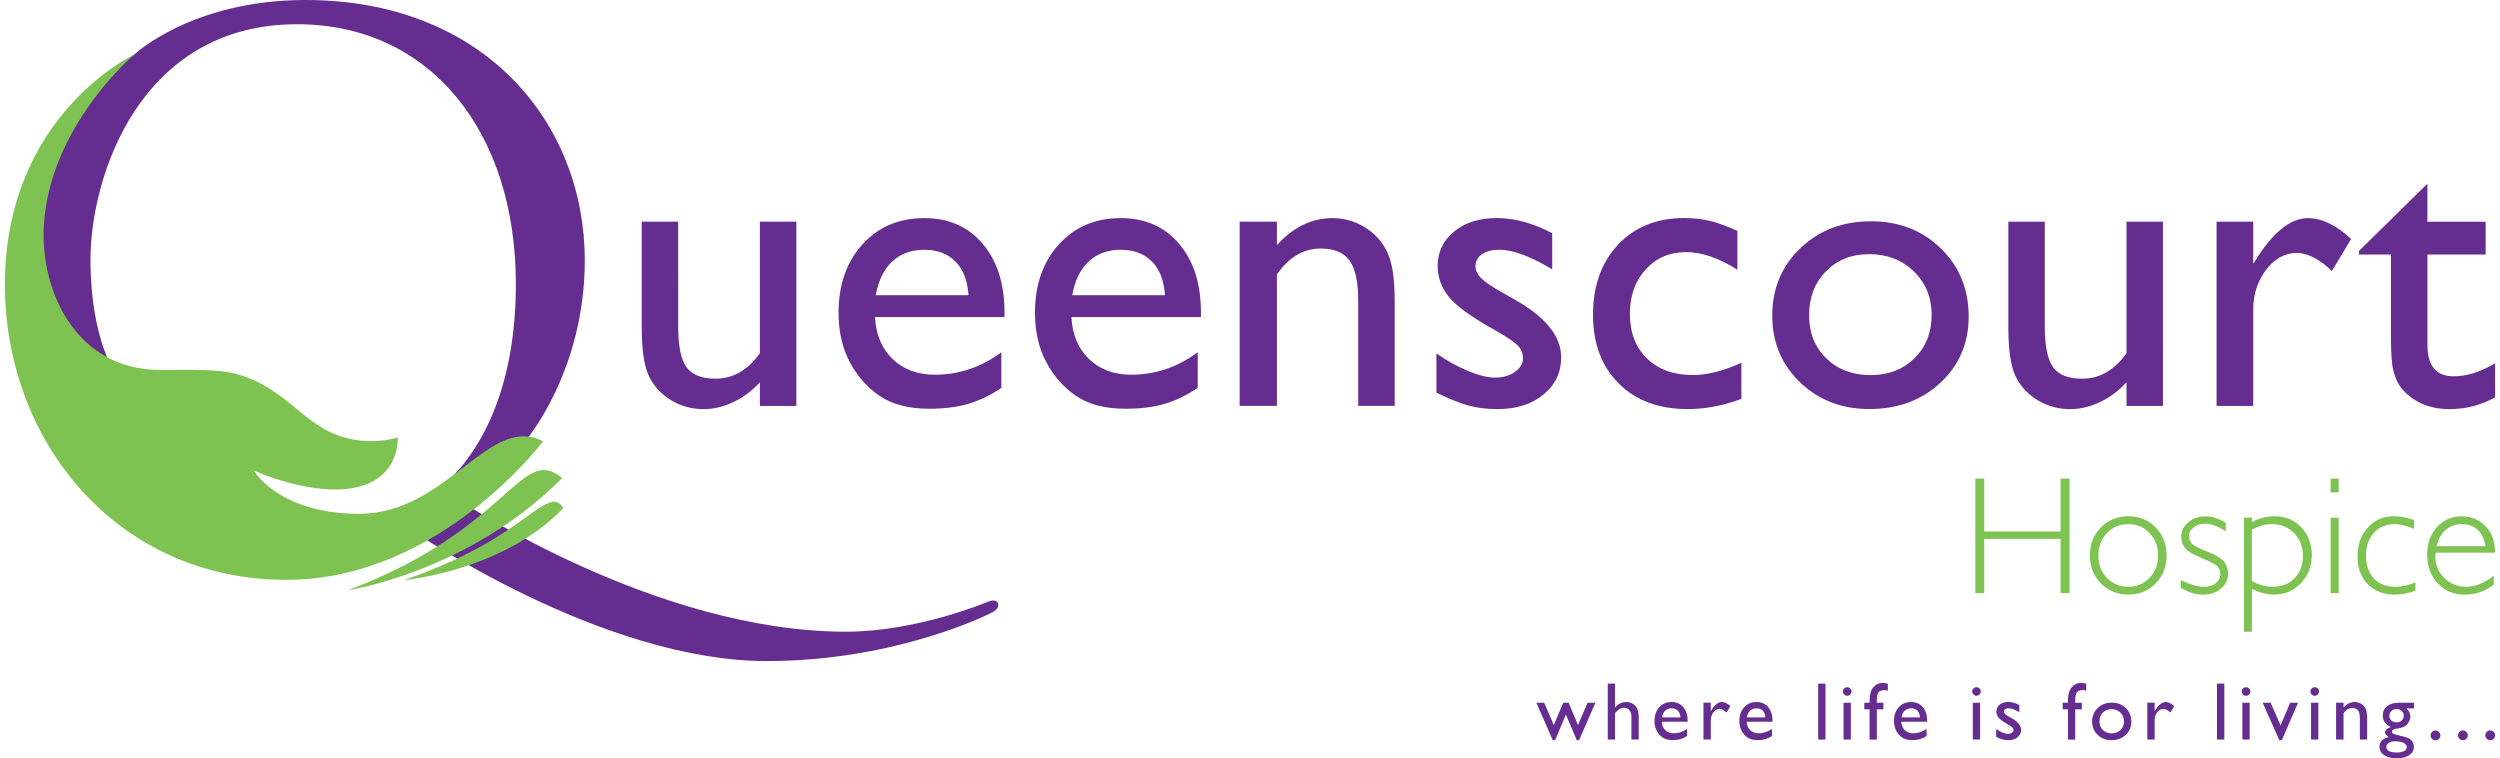 <?xml version="1.0" encoding="UTF-8"?>
<!-- Generator: Adobe Illustrator 23.0.1, SVG Export Plug-In . SVG Version: 6.00 Build 0)  -->
<svg width="300px" height="91px" xmlns="http://www.w3.org/2000/svg" xmlns:xlink="http://www.w3.org/1999/xlink" id="Layer_1" x="0px" y="0px" viewBox="0 0 623.62 189.91" style="enable-background:new 0 0 623.62 189.91;" xml:space="preserve">
<style type="text/css">
	.st0{clip-path:url(#SVGID_2_);fill:#662D91;}
	.st1{fill:#662D91;}
	.st2{clip-path:url(#SVGID_4_);fill:#662D91;}
	.st3{clip-path:url(#SVGID_6_);fill:#662D91;}
	.st4{clip-path:url(#SVGID_8_);fill:#662D91;}
	.st5{clip-path:url(#SVGID_10_);fill:#662D91;}
	.st6{fill:#7EC352;}
	.st7{clip-path:url(#SVGID_12_);fill:#7EC352;}
	.st8{clip-path:url(#SVGID_14_);fill:#7EC352;}
</style>
<g>
	<defs>
		<rect id="SVGID_1_" width="623.62" height="189.91"></rect>
	</defs>
	<clipPath id="SVGID_2_">
		<use xlink:href="#SVGID_1_" style="overflow:visible;"></use>
	</clipPath>
	<path class="st0" d="M378.21,75.09l-3.26-1.86c-2.47-1.37-4.2-2.54-5.19-3.51c-0.99-0.97-1.48-1.99-1.48-3.06   c0-1.24,0.54-2.23,1.63-2.99c1.09-0.75,2.52-1.13,4.29-1.13c3.44,0,7.87,1.64,13.29,4.91v-9.03c-4.75-2.54-9.38-3.81-13.89-3.81   c-4.35,0-7.9,1.12-10.66,3.36c-2.76,2.24-4.14,5.13-4.14,8.67c0,2.74,0.91,5.27,2.73,7.6c1.82,2.32,5.67,5.12,11.56,8.4   c2.94,1.67,4.86,2.95,5.74,3.84c0.89,0.89,1.33,2,1.33,3.33c0,1.3-0.69,2.42-2.06,3.36c-1.37,0.94-3.01,1.4-4.91,1.4   c-1.84,0-4.11-0.56-6.8-1.68c-2.69-1.12-5.32-2.58-7.9-4.39v9.83c3.24,1.57,5.93,2.65,8.07,3.24c2.14,0.58,4.58,0.88,7.32,0.88   c4.65,0,8.45-1.21,11.41-3.63c2.96-2.42,4.44-5.52,4.44-9.3C389.75,84.25,385.9,79.43,378.21,75.09 M340.46,56.85   c-2.47-1.49-5.15-2.23-8.02-2.23c-5.18,0-9.81,2.26-13.89,6.77v-5.87h-9.33v46.13h9.33V68.71c3.01-4.31,6.67-6.47,10.98-6.47   c3.38,0,5.78,1.01,7.22,3.03c1.44,2.02,2.16,5.39,2.16,10.1v26.28h9.13V75.28c0-5.62-0.64-9.72-1.93-12.31   C344.81,60.38,342.93,58.34,340.46,56.85 M563.55,65.3l-0.5,0.8V55.52h-9.18v46.13h9.18V77.54c0-3.84,1.08-7.17,3.23-9.98   c2.16-2.81,4.71-4.21,7.65-4.21c2.71,0,5.65,1.5,8.83,4.51l4.81-8.02c-3.74-3.48-7.34-5.21-10.78-5.21   C572.37,54.62,567.96,58.18,563.55,65.3 M478.23,89.7c-2.86,2.82-6.53,4.24-11.01,4.24c-4.51,0-8.21-1.4-11.08-4.19   c-2.88-2.79-4.31-6.39-4.31-10.81c0-4.45,1.4-8.11,4.21-10.98c2.81-2.88,6.4-4.31,10.78-4.31c4.51,0,8.26,1.44,11.23,4.31   c2.98,2.88,4.46,6.5,4.46,10.88C482.52,83.25,481.09,86.87,478.23,89.7 M467.32,55.42c-7.09,0-12.98,2.25-17.68,6.74   c-4.7,4.5-7.04,10.12-7.04,16.87c0,6.69,2.32,12.26,6.97,16.72c4.65,4.46,10.43,6.69,17.35,6.69c7.15,0,13.09-2.2,17.8-6.59   c4.71-4.4,7.07-9.92,7.07-16.57c0-6.85-2.32-12.54-6.97-17.07C480.17,57.69,474.34,55.42,467.32,55.42 M411.23,89.77   c-2.86-2.78-4.29-6.52-4.29-11.23c0-4.48,1.32-8.16,3.96-11.06c2.64-2.89,6.02-4.34,10.13-4.34c3.94,0,8.22,1.47,12.84,4.41v-9.73   c-2.78-1.24-5.11-2.08-7-2.53c-1.89-0.45-4.02-0.68-6.39-0.68c-6.82,0-12.32,2.22-16.5,6.67c-4.18,4.45-6.27,10.3-6.27,17.55   c0,7.19,2.15,12.92,6.44,17.2c4.3,4.28,10.05,6.42,17.28,6.42c4.38,0,8.86-0.85,13.44-2.56v-9.03c-4.55,2.04-8.57,3.06-12.08,3.06   C417.95,93.94,414.09,92.55,411.23,89.77 M267.3,73.93c0.63-3.64,2-6.45,4.09-8.42c2.09-1.97,4.77-2.96,8.05-2.96   c3.28,0,5.88,0.99,7.82,2.96c1.94,1.97,3.02,4.78,3.26,8.42H267.3z M279.43,54.62c-6.35,0-11.52,2.2-15.5,6.6   c-3.98,4.4-5.97,10.1-5.97,17.12c0,4.68,0.94,8.8,2.83,12.36c1.89,3.56,4.4,6.39,7.55,8.5c3.14,2.11,7.25,3.16,12.33,3.16   c3.71,0,6.95-0.4,9.7-1.2c2.76-0.8,5.54-2.14,8.35-4.01v-8.93c-5.08,3.75-10.63,5.62-16.65,5.62c-4.31,0-7.83-1.3-10.55-3.91   c-2.73-2.61-4.2-6.12-4.44-10.53h32.44v-1.15c0-7.19-1.82-12.92-5.47-17.2C290.43,56.76,285.55,54.62,279.43,54.62 M166.93,100.28   c2.46,1.46,5.14,2.18,8.05,2.18c2.47,0,4.96-0.59,7.45-1.77s4.71-2.83,6.64-4.95v5.92h9.13V55.52h-9.13v32.94   c-3.04,4.25-6.74,6.37-11.08,6.37c-3.48,0-5.91-0.96-7.3-2.88c-1.39-1.92-2.08-5.3-2.08-10.14V55.52h-9.13v26.43   c0,5.78,0.63,9.92,1.88,12.41C162.62,96.85,164.47,98.82,166.93,100.28 M531.31,88.47c-3.04,4.25-6.74,6.37-11.08,6.37   c-3.48,0-5.91-0.96-7.3-2.88c-1.39-1.92-2.08-5.3-2.08-10.14V55.52h-9.13v26.43c0,5.78,0.63,9.92,1.88,12.41   c1.25,2.49,3.11,4.46,5.57,5.92c2.46,1.46,5.14,2.18,8.05,2.18c2.47,0,4.96-0.59,7.45-1.77c2.49-1.18,4.71-2.83,6.64-4.95v5.92   h9.13V55.52h-9.13V88.47z M218.1,73.93c0.64-3.64,2-6.45,4.09-8.42c2.09-1.97,4.77-2.96,8.05-2.96c3.28,0,5.88,0.99,7.82,2.96   c1.94,1.97,3.02,4.78,3.26,8.42H218.1z M230.24,54.62c-6.35,0-11.52,2.2-15.5,6.6c-3.98,4.4-5.97,10.1-5.97,17.12   c0,4.68,0.94,8.8,2.83,12.36c1.89,3.56,4.4,6.39,7.55,8.5c3.14,2.11,7.25,3.16,12.34,3.16c3.71,0,6.94-0.4,9.7-1.2   c2.76-0.8,5.54-2.14,8.35-4.01v-8.93c-5.08,3.75-10.63,5.62-16.65,5.62c-4.31,0-7.83-1.3-10.56-3.91   c-2.72-2.61-4.2-6.12-4.44-10.53h32.44v-1.15c0-7.19-1.82-12.92-5.47-17.2C241.24,56.76,236.36,54.62,230.24,54.62 M613.24,94.24   c-4.38,0-6.57-2.64-6.57-7.91V63.75h14.59v-8.22h-14.59V46l-17.15,16.85v0.9h8.02v20.46c0,4.18,0.19,7.01,0.58,8.5   c0.38,1.49,0.86,2.69,1.43,3.61c0.57,0.92,1.29,1.75,2.16,2.48c2.77,2.44,6.25,3.66,10.43,3.66c4.15,0,7.97-0.98,11.48-2.96v-8.52   C619.98,93.15,616.52,94.24,613.24,94.24 M105.4,124.73c0,0,0.95-0.49,2.44-1.61C106.25,124.08,105.28,124.69,105.4,124.73    M127.96,71.09c0,33.58-14.28,47.68-20.11,52.04c6.3-3.76,22.58-12.8,22.58-12.8s14.79-17.25,14.79-45.12   C145.21,30.71,119.99,0,75.26,0C46.82,0,32.41,13.65,32.41,13.65l-6.6,5.08l-9.36,10.45L6.18,47.84v38.74l22.07,8   c0,0-6.82-8.91-6.82-29.57S33.72,6.07,73.17,6.07C106.65,6.07,127.96,33.17,127.96,71.09 M246.11,150.73c0,0-17.62,7.47-35.48,7.47   c-47.61,0-96.04-32.44-96.04-32.44l-12.72,7c0,0,47.26,32.79,88.92,32.79c32.68,0,56.13-12.02,56.13-12.02   c1.35-0.66,2.06-1.39,1.81-2.32C248.56,150.58,247.88,149.99,246.11,150.73"></path>
</g>
<polygon class="st1" points="396.35,175.98 398.31,175.98 394.23,185.37 393.65,185.37 390.92,178.94 388.23,185.37 387.63,185.37   383.52,175.98 385.48,175.98 387.9,181.58 390.26,175.98 391.61,175.98 393.94,181.58 "></polygon>
<g>
	<defs>
		<rect id="SVGID_3_" width="623.62" height="189.91"></rect>
	</defs>
	<clipPath id="SVGID_4_">
		<use xlink:href="#SVGID_3_" style="overflow:visible;"></use>
	</clipPath>
	<path class="st2" d="M401.4,171.2h1.82v6c0.76-0.93,1.71-1.39,2.84-1.39c0.62,0,1.17,0.15,1.65,0.46c0.49,0.31,0.85,0.73,1.09,1.27   c0.24,0.54,0.36,1.35,0.36,2.42v5.25h-1.83v-5.71c0-0.68-0.17-1.22-0.5-1.63c-0.33-0.41-0.77-0.62-1.31-0.62   c-0.4,0-0.78,0.1-1.13,0.31c-0.36,0.21-0.75,0.55-1.17,1.03v6.61h-1.82V171.2z"></path>
	<path class="st2" d="M414.97,179.66h4.64c-0.05-0.73-0.26-1.29-0.65-1.68c-0.39-0.4-0.91-0.59-1.57-0.59s-1.19,0.2-1.61,0.59   C415.37,178.37,415.1,178.93,414.97,179.66 M421.42,180.75h-6.49c0.05,0.88,0.34,1.59,0.89,2.11c0.55,0.52,1.25,0.78,2.11,0.78   c1.2,0,2.31-0.37,3.33-1.12v1.79c-0.56,0.38-1.12,0.64-1.67,0.8c-0.55,0.16-1.2,0.24-1.94,0.24c-1.02,0-1.84-0.21-2.47-0.63   c-0.63-0.42-1.13-0.99-1.51-1.7c-0.38-0.71-0.57-1.54-0.57-2.47c0-1.4,0.4-2.54,1.19-3.43c0.8-0.88,1.83-1.32,3.1-1.32   c1.22,0,2.2,0.43,2.93,1.28c0.73,0.86,1.09,2,1.09,3.44V180.75z"></path>
	<path class="st2" d="M427.2,175.98v2.12l0.1-0.16c0.88-1.42,1.77-2.14,2.65-2.14c0.69,0,1.41,0.35,2.16,1.04l-0.96,1.6   c-0.63-0.6-1.22-0.9-1.76-0.9c-0.59,0-1.1,0.28-1.53,0.84c-0.43,0.56-0.65,1.23-0.65,2v4.82h-1.84v-9.23H427.2z"></path>
	<path class="st2" d="M436.23,179.66h4.64c-0.05-0.73-0.26-1.29-0.65-1.68c-0.39-0.4-0.91-0.59-1.57-0.59s-1.19,0.2-1.61,0.59   C436.63,178.37,436.36,178.93,436.23,179.66 M442.68,180.75h-6.49c0.05,0.88,0.34,1.59,0.89,2.11c0.55,0.52,1.25,0.78,2.11,0.78   c1.2,0,2.31-0.37,3.33-1.12v1.79c-0.56,0.38-1.12,0.64-1.67,0.8c-0.55,0.16-1.2,0.24-1.94,0.24c-1.02,0-1.84-0.21-2.47-0.63   c-0.63-0.42-1.13-0.99-1.51-1.7c-0.38-0.71-0.57-1.54-0.57-2.47c0-1.4,0.4-2.54,1.19-3.43c0.79-0.88,1.83-1.32,3.1-1.32   c1.22,0,2.2,0.43,2.93,1.28c0.73,0.86,1.09,2,1.09,3.44V180.75z"></path>
</g>
<rect x="454.1" y="171.2" class="st1" width="1.83" height="14.01"></rect>
<g>
	<defs>
		<rect id="SVGID_5_" width="623.62" height="189.91"></rect>
	</defs>
	<clipPath id="SVGID_6_">
		<use xlink:href="#SVGID_5_" style="overflow:visible;"></use>
	</clipPath>
	<path class="st3" d="M460.45,175.98h1.83v9.23h-1.83V175.98z M461.35,172.1c0.3,0,0.56,0.1,0.77,0.31   c0.21,0.21,0.32,0.46,0.32,0.76c0,0.29-0.11,0.55-0.32,0.76c-0.21,0.21-0.47,0.32-0.77,0.32c-0.28,0-0.53-0.11-0.74-0.33   c-0.21-0.22-0.32-0.47-0.32-0.76c0-0.28,0.11-0.53,0.32-0.75C460.82,172.21,461.07,172.1,461.35,172.1"></path>
	<path class="st3" d="M466.97,175.98v-0.55c0-1.48,0.31-2.59,0.95-3.32c0.63-0.73,1.39-1.09,2.27-1.09c0.38,0,0.83,0.06,1.35,0.18   v1.78c-0.29-0.11-0.58-0.16-0.84-0.16c-0.72,0-1.21,0.19-1.49,0.57c-0.28,0.38-0.42,1.06-0.42,2.04v0.55h1.64v1.65h-1.64v7.58   h-1.82v-7.58h-1.32v-1.65H466.97z"></path>
	<path class="st3" d="M474.96,179.66h4.64c-0.05-0.73-0.26-1.29-0.65-1.68c-0.39-0.4-0.91-0.59-1.57-0.59   c-0.65,0-1.19,0.2-1.61,0.59S475.08,178.93,474.96,179.66 M481.4,180.75h-6.49c0.05,0.88,0.34,1.59,0.89,2.11   c0.54,0.52,1.25,0.78,2.11,0.78c1.2,0,2.31-0.37,3.33-1.12v1.79c-0.56,0.38-1.12,0.64-1.67,0.8c-0.55,0.16-1.2,0.24-1.94,0.24   c-1.02,0-1.84-0.21-2.47-0.63c-0.63-0.42-1.13-0.99-1.51-1.7c-0.38-0.71-0.57-1.54-0.57-2.47c0-1.4,0.4-2.54,1.19-3.43   c0.8-0.88,1.83-1.32,3.1-1.32c1.22,0,2.2,0.43,2.93,1.28c0.73,0.86,1.09,2,1.09,3.44V180.75z"></path>
	<path class="st3" d="M492.82,175.98h1.83v9.23h-1.83V175.98z M493.73,172.1c0.3,0,0.56,0.1,0.77,0.31   c0.21,0.21,0.32,0.46,0.32,0.76c0,0.29-0.11,0.55-0.32,0.76c-0.21,0.21-0.47,0.32-0.77,0.32c-0.28,0-0.53-0.11-0.74-0.33   c-0.21-0.22-0.32-0.47-0.32-0.76c0-0.28,0.11-0.53,0.32-0.75C493.2,172.21,493.45,172.1,493.73,172.1"></path>
	<path class="st3" d="M498.68,184.54v-1.97c0.51,0.36,1.04,0.65,1.58,0.88c0.54,0.23,0.99,0.34,1.36,0.34   c0.38,0,0.71-0.09,0.98-0.28c0.27-0.19,0.41-0.41,0.41-0.67c0-0.27-0.09-0.49-0.27-0.67s-0.56-0.43-1.15-0.77   c-1.18-0.66-1.95-1.22-2.31-1.68c-0.36-0.46-0.55-0.97-0.55-1.52c0-0.71,0.28-1.29,0.83-1.74c0.55-0.45,1.26-0.67,2.13-0.67   c0.9,0,1.83,0.25,2.78,0.76v1.81c-1.08-0.65-1.97-0.98-2.66-0.98c-0.35,0-0.64,0.08-0.86,0.23c-0.22,0.15-0.32,0.35-0.32,0.6   c0,0.21,0.1,0.42,0.29,0.61c0.2,0.19,0.54,0.43,1.04,0.7l0.65,0.37c1.54,0.87,2.31,1.83,2.31,2.89c0,0.75-0.3,1.38-0.89,1.86   c-0.59,0.48-1.35,0.73-2.28,0.73c-0.55,0-1.04-0.06-1.46-0.18C499.87,185.07,499.33,184.86,498.68,184.54"></path>
	<path class="st3" d="M516.65,175.98v-0.55c0-1.48,0.32-2.59,0.95-3.32c0.63-0.73,1.39-1.09,2.27-1.09c0.38,0,0.83,0.06,1.35,0.18   v1.78c-0.29-0.11-0.58-0.16-0.84-0.16c-0.72,0-1.21,0.19-1.49,0.57c-0.28,0.38-0.42,1.06-0.42,2.04v0.55h1.65v1.65h-1.65v7.58   h-1.82v-7.58h-1.32v-1.65H516.65z"></path>
	<path class="st3" d="M527.54,177.6c-0.88,0-1.59,0.29-2.16,0.86c-0.56,0.58-0.84,1.31-0.84,2.2c0,0.88,0.29,1.6,0.86,2.16   c0.57,0.56,1.31,0.84,2.22,0.84c0.9,0,1.63-0.28,2.2-0.85c0.57-0.56,0.86-1.29,0.86-2.17c0-0.88-0.3-1.6-0.89-2.18   C529.19,177.89,528.44,177.6,527.54,177.6 M527.64,175.96c1.4,0,2.57,0.45,3.5,1.36c0.93,0.91,1.39,2.04,1.39,3.42   c0,1.33-0.47,2.43-1.41,3.31c-0.94,0.88-2.13,1.32-3.56,1.32c-1.38,0-2.54-0.45-3.47-1.34c-0.93-0.89-1.39-2.01-1.39-3.35   c0-1.35,0.47-2.48,1.41-3.38C525.04,176.41,526.22,175.96,527.64,175.96"></path>
	<path class="st3" d="M538.36,175.98v2.12l0.1-0.16c0.88-1.42,1.77-2.14,2.65-2.14c0.69,0,1.41,0.35,2.16,1.04l-0.96,1.6   c-0.64-0.6-1.22-0.9-1.77-0.9c-0.59,0-1.1,0.28-1.53,0.84c-0.43,0.56-0.65,1.23-0.65,2v4.82h-1.84v-9.23H538.36z"></path>
</g>
<rect x="553.98" y="171.2" class="st1" width="1.83" height="14.01"></rect>
<g>
	<defs>
		<rect id="SVGID_7_" width="623.62" height="189.91"></rect>
	</defs>
	<clipPath id="SVGID_8_">
		<use xlink:href="#SVGID_7_" style="overflow:visible;"></use>
	</clipPath>
	<path class="st4" d="M560.33,175.98h1.83v9.23h-1.83V175.98z M561.24,172.1c0.3,0,0.56,0.1,0.77,0.31s0.32,0.46,0.32,0.76   c0,0.29-0.11,0.55-0.32,0.76c-0.21,0.21-0.47,0.32-0.77,0.32c-0.28,0-0.53-0.11-0.74-0.33c-0.21-0.22-0.32-0.47-0.32-0.76   c0-0.28,0.11-0.53,0.32-0.75C560.71,172.21,560.96,172.1,561.24,172.1"></path>
</g>
<polygon class="st1" points="572.3,175.98 574.28,175.98 570.2,185.37 569.58,185.37 565.41,175.98 567.41,175.98 569.9,181.66 "></polygon>
<g>
	<defs>
		<rect id="SVGID_9_" width="623.62" height="189.91"></rect>
	</defs>
	<clipPath id="SVGID_10_">
		<use xlink:href="#SVGID_9_" style="overflow:visible;"></use>
	</clipPath>
	<path class="st5" d="M577.53,175.98h1.83v9.23h-1.83V175.98z M578.43,172.1c0.3,0,0.56,0.1,0.77,0.31s0.32,0.46,0.32,0.76   c0,0.29-0.11,0.55-0.32,0.76c-0.21,0.21-0.47,0.32-0.77,0.32c-0.28,0-0.53-0.11-0.74-0.33c-0.21-0.22-0.32-0.47-0.32-0.76   c0-0.28,0.11-0.53,0.32-0.75C577.9,172.21,578.15,172.1,578.43,172.1"></path>
	<path class="st5" d="M585.67,175.98v1.17c0.82-0.9,1.74-1.35,2.78-1.35c0.58,0,1.11,0.15,1.61,0.45c0.49,0.3,0.87,0.7,1.13,1.22   c0.26,0.52,0.39,1.34,0.39,2.46v5.28h-1.83v-5.26c0-0.94-0.14-1.62-0.43-2.02c-0.29-0.4-0.77-0.61-1.45-0.61   c-0.86,0-1.59,0.43-2.2,1.29v6.59h-1.87v-9.23H585.67z"></path>
	<path class="st5" d="M598.92,177.56c-0.49,0-0.92,0.17-1.26,0.5c-0.35,0.33-0.52,0.74-0.52,1.2c0,0.48,0.17,0.87,0.51,1.18   c0.34,0.31,0.77,0.47,1.29,0.47c0.51,0,0.94-0.16,1.29-0.48c0.34-0.32,0.52-0.71,0.52-1.19c0-0.48-0.17-0.88-0.52-1.2   C599.87,177.73,599.44,177.56,598.92,177.56 M598.49,185.64c-0.62,0-1.12,0.13-1.51,0.39s-0.59,0.6-0.59,1   c0,0.95,0.86,1.42,2.57,1.42c0.81,0,1.43-0.12,1.88-0.36c0.45-0.24,0.67-0.57,0.67-1.01c0-0.43-0.28-0.78-0.84-1.05   C600.1,185.77,599.38,185.64,598.49,185.64 M595.49,179.17c0-0.98,0.36-1.76,1.08-2.33c0.72-0.57,1.7-0.86,2.94-0.86h3.8v1.42   h-1.87c0.36,0.37,0.61,0.7,0.75,1c0.14,0.3,0.21,0.65,0.21,1.03c0,0.48-0.14,0.95-0.41,1.42c-0.28,0.46-0.63,0.82-1.06,1.07   c-0.43,0.25-1.14,0.45-2.12,0.59c-0.69,0.1-1.03,0.34-1.03,0.71c0,0.21,0.13,0.39,0.38,0.53c0.26,0.14,0.72,0.28,1.4,0.43   c1.13,0.25,1.86,0.44,2.18,0.58c0.32,0.14,0.62,0.34,0.88,0.6c0.44,0.44,0.66,1,0.66,1.66c0,0.88-0.39,1.57-1.17,2.1   c-0.78,0.52-1.82,0.78-3.12,0.78c-1.32,0-2.37-0.26-3.15-0.79c-0.79-0.52-1.18-1.23-1.18-2.11c0-1.25,0.77-2.06,2.32-2.42   c-0.61-0.4-0.92-0.79-0.92-1.17c0-0.29,0.13-0.56,0.4-0.8c0.27-0.24,0.62-0.42,1.07-0.53   C596.17,181.49,595.49,180.51,595.49,179.17"></path>
	<path class="st5" d="M622.41,182.92c0.34,0,0.63,0.12,0.86,0.36c0.23,0.24,0.35,0.53,0.35,0.88c0,0.34-0.12,0.62-0.35,0.86   c-0.23,0.24-0.52,0.35-0.86,0.35c-0.35,0-0.64-0.12-0.88-0.35c-0.24-0.23-0.36-0.52-0.36-0.86c0-0.35,0.12-0.64,0.36-0.88   C621.77,183.04,622.06,182.92,622.41,182.92 M615.55,182.92c0.34,0,0.63,0.12,0.87,0.36c0.24,0.24,0.36,0.53,0.36,0.88   c0,0.34-0.12,0.62-0.36,0.86c-0.24,0.24-0.53,0.35-0.87,0.35s-0.63-0.12-0.86-0.35c-0.23-0.23-0.35-0.52-0.35-0.86   c0-0.34,0.12-0.63,0.35-0.88C614.92,183.04,615.21,182.92,615.55,182.92 M608.69,182.94c0.34,0,0.63,0.12,0.87,0.37   c0.24,0.25,0.36,0.54,0.36,0.89c0,0.34-0.12,0.62-0.36,0.85c-0.24,0.23-0.53,0.34-0.88,0.34c-0.34,0-0.63-0.11-0.86-0.34   c-0.23-0.23-0.35-0.51-0.35-0.85c0-0.35,0.12-0.65,0.36-0.89C608.07,183.06,608.35,182.94,608.69,182.94"></path>
</g>
<polygon class="st6" points="517.05,119.86 517.05,148.54 514.81,148.54 514.81,134.95 495.68,134.95 495.68,148.54 493.46,148.54   493.46,119.86 495.68,119.86 495.68,133.1 514.81,133.1 514.81,119.86 "></polygon>
<g>
	<defs>
		<rect id="SVGID_11_" width="623.62" height="189.91"></rect>
	</defs>
	<clipPath id="SVGID_12_">
		<use xlink:href="#SVGID_11_" style="overflow:visible;"></use>
	</clipPath>
	<path class="st7" d="M531.77,146.94c2.12,0,3.89-0.74,5.32-2.23c1.42-1.48,2.14-3.35,2.14-5.59c0-2.23-0.71-4.1-2.15-5.6   c-1.43-1.51-3.2-2.26-5.31-2.26c-2.14,0-3.92,0.75-5.35,2.24c-1.43,1.49-2.15,3.37-2.15,5.63c0,2.24,0.71,4.11,2.15,5.59   C527.85,146.2,529.63,146.94,531.77,146.94 M531.77,129.28c2.74,0,5.02,0.94,6.85,2.81c1.83,1.88,2.74,4.21,2.74,7.02   c0,2.79-0.91,5.12-2.74,6.99c-1.83,1.87-4.11,2.8-6.85,2.8c-2.74,0-5.03-0.93-6.87-2.8c-1.84-1.87-2.76-4.2-2.76-6.99   c0-2.81,0.92-5.15,2.76-7.02C526.74,130.22,529.03,129.28,531.77,129.28"></path>
	<path class="st7" d="M556.16,130.89v2.18c-1.92-1.29-3.64-1.93-5.17-1.93c-1.14,0-2.09,0.31-2.87,0.92   c-0.78,0.61-1.17,1.37-1.17,2.27c0,0.64,0.24,1.23,0.71,1.77c0.47,0.54,1.78,1.22,3.92,2.05s3.54,1.68,4.2,2.57   c0.66,0.89,0.98,1.88,0.98,2.98c0,1.46-0.59,2.7-1.79,3.71c-1.19,1.01-2.66,1.51-4.41,1.51c-1.9,0-3.79-0.57-5.67-1.72v-1.97   c2.23,1.15,4.21,1.73,5.93,1.73c1.16,0,2.12-0.31,2.86-0.92c0.75-0.62,1.12-1.4,1.12-2.36c0-0.66-0.24-1.26-0.73-1.82   c-0.49-0.55-1.8-1.26-3.94-2.11c-2.14-0.85-3.53-1.69-4.17-2.52c-0.64-0.83-0.95-1.75-0.95-2.76c0-1.44,0.59-2.66,1.77-3.66   c1.18-1.01,2.62-1.51,4.32-1.51C552.66,129.28,554.34,129.82,556.16,130.89"></path>
	<path class="st7" d="M562.71,132.65v12.87c1.71,0.94,3.45,1.42,5.21,1.42c2.26,0,4.08-0.71,5.48-2.14c1.4-1.42,2.09-3.29,2.09-5.6   c0-2.3-0.74-4.2-2.22-5.7c-1.48-1.5-3.35-2.25-5.61-2.25C566.06,131.26,564.41,131.72,562.71,132.65 M562.71,129.65v1.07   c1.9-0.96,3.8-1.44,5.69-1.44c2.68,0,4.91,0.92,6.67,2.77c1.77,1.85,2.65,4.18,2.65,6.98c0,2.77-0.91,5.1-2.73,7.01   c-1.82,1.91-4.04,2.86-6.67,2.86c-1.82,0-3.69-0.47-5.6-1.42v10.72h-2.01v-28.56H562.71z"></path>
</g>
<path class="st6" d="M584.45,148.54h-2.03v-18.89h2.03V148.54z M584.45,123.31h-2.03v-3.45h2.03V123.31z"></path>
<g>
	<defs>
		<rect id="SVGID_13_" width="623.62" height="189.91"></rect>
	</defs>
	<clipPath id="SVGID_14_">
		<use xlink:href="#SVGID_13_" style="overflow:visible;"></use>
	</clipPath>
	<path class="st8" d="M603.32,130.21v2.24c-1.81-0.79-3.44-1.19-4.91-1.19c-2.11,0-3.82,0.73-5.14,2.2   c-1.32,1.47-1.98,3.37-1.98,5.71c0,2.38,0.66,4.27,1.98,5.68c1.32,1.4,3.09,2.1,5.31,2.1c1.62,0,3.31-0.36,5.09-1.09v2.09   c-1.89,0.64-3.64,0.96-5.26,0.96c-2.76,0-5-0.88-6.7-2.63c-1.7-1.75-2.55-4.05-2.55-6.9c0-2.97,0.86-5.4,2.58-7.28   c1.72-1.88,3.91-2.82,6.58-2.82C599.77,129.28,601.44,129.59,603.32,130.21"></path>
	<path class="st8" d="M609,136.78h12.24c-0.71-3.68-2.7-5.52-5.97-5.52c-1.55,0-2.89,0.48-4.01,1.45   C610.12,133.67,609.37,135.03,609,136.78 M623.62,138.4h-14.89c-0.04,0.33-0.06,0.66-0.06,0.99c0,2.11,0.75,3.89,2.26,5.36   c1.51,1.46,3.29,2.2,5.34,2.2c2.4,0,4.74-0.94,7.02-2.81v2.28c-2.16,1.67-4.59,2.5-7.27,2.5c-2.72,0-4.97-0.94-6.75-2.83   c-1.78-1.89-2.67-4.29-2.67-7.21c0-2.76,0.82-5.05,2.46-6.87c1.64-1.81,3.71-2.72,6.2-2.72c2.34,0,4.32,0.82,5.93,2.45   C622.81,133.37,623.62,135.59,623.62,138.4"></path>
	<path class="st8" d="M136.61,125.79c-5.64,1.96-11.79,10.84-36.66,19.5c0,0,24.76-2.24,39.9-18.05   C139.85,127.24,138.78,125.03,136.61,125.79 M85.88,147.82c0,0,30.34-4.55,53.68-28.12C129.1,111.06,126.61,132.5,85.88,147.82    M134.78,110.51c-13.65-7.04-23.84,18.16-46.1,18.16c-20.17,0-26.37-10.85-26.37-10.85s12.29,5.64,22.97,4.65   c13.89-1.28,13.1-12.91,13.1-12.91s-2.89,0.91-6.43,0.91c-16.1,0-18.9-12.49-33.65-16.73c-4.75-1.37-11.03-1.09-19.43-1.09   c-21.02,0-30.05-19.77-29.12-36.1c1.44-25.09,22.66-42.91,22.66-42.91S0,28.77,0,71.25c0,39.37,28.12,73.96,70.52,73.96   C108.87,145.2,134.78,110.51,134.78,110.51"></path>
</g>
</svg>
